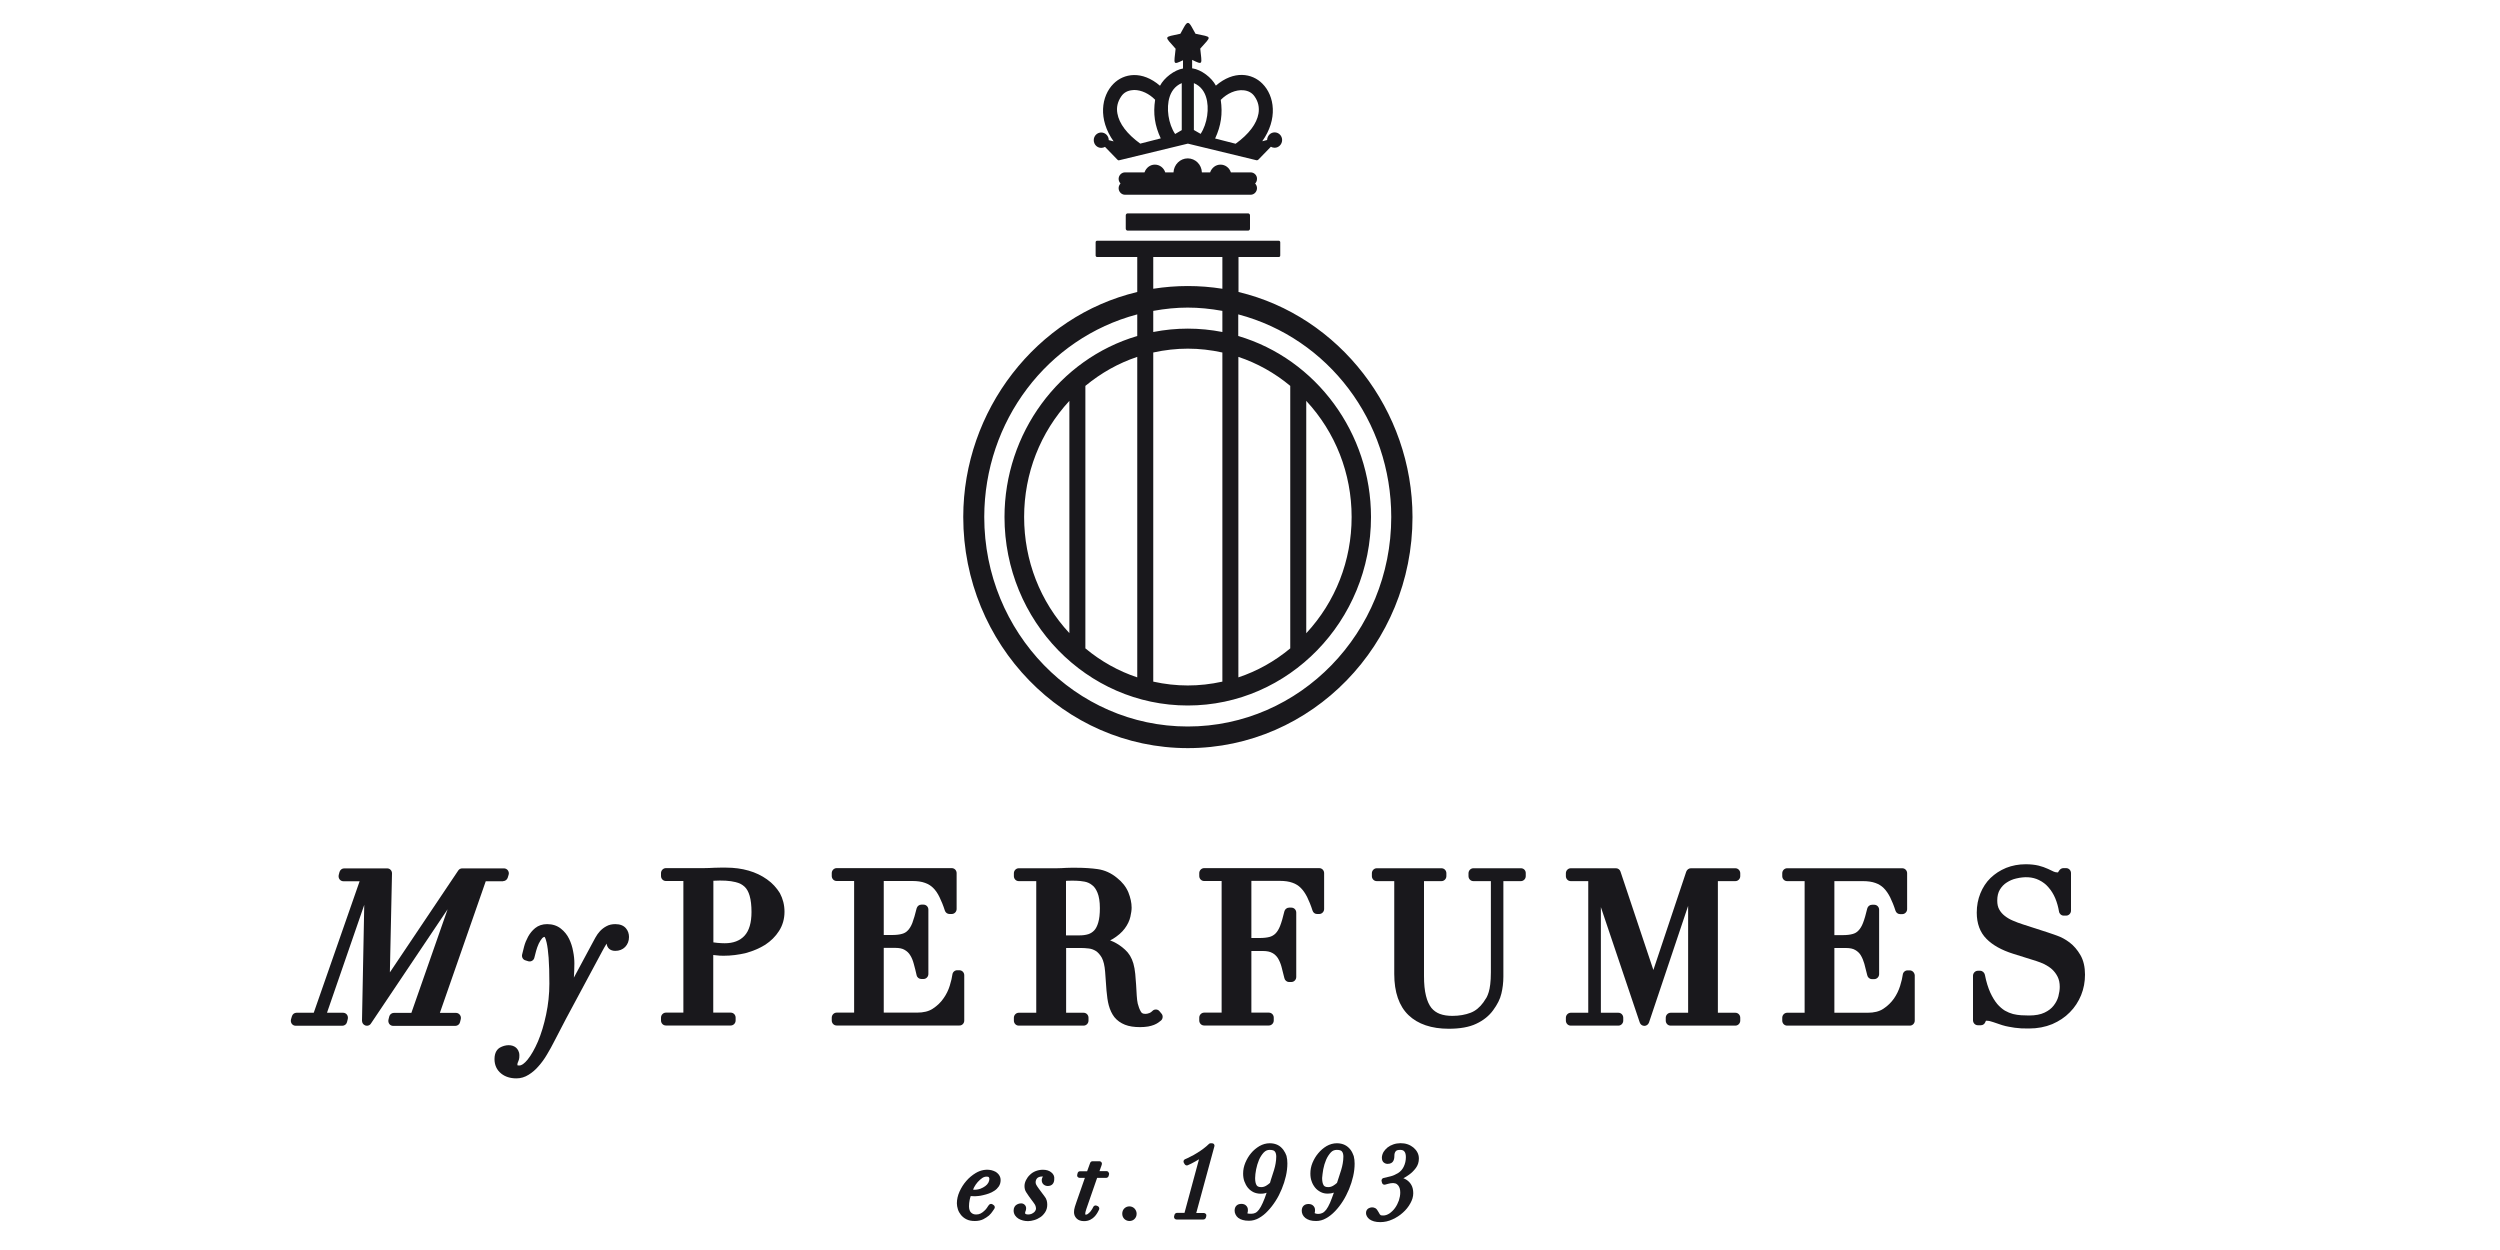 <svg xml:space="preserve" style="enable-background:new 0 0 200 100;" viewBox="0 0 200 100" y="0px" x="0px" xmlns:xlink="http://www.w3.org/1999/xlink" xmlns="http://www.w3.org/2000/svg" id="Layer_1" version="1.1">
<style type="text/css">
	.st0{fill-rule:evenodd;clip-rule:evenodd;fill:#19181C;}
	.st1{fill:#19181C;}
</style>
<g>
	<g>
		<path d="M40.25,70.49c0.17,0,0.32-0.12,0.37-0.28l0.07-0.23c0.04-0.12,0.01-0.25-0.06-0.35
			c-0.07-0.1-0.19-0.16-0.31-0.16h-3.34c-0.13,0-0.25,0.06-0.32,0.17l-5.47,8.15l0.17-7.92c0-0.11-0.04-0.21-0.11-0.28
			c-0.07-0.08-0.17-0.12-0.28-0.12h-3.44c-0.17,0-0.32,0.12-0.37,0.29l-0.06,0.23c-0.03,0.12-0.01,0.25,0.06,0.35
			c0.07,0.1,0.19,0.16,0.31,0.16h1.3L25.1,81.02h-1.38c-0.17,0-0.32,0.11-0.37,0.29l-0.07,0.24c-0.03,0.12-0.01,0.25,0.06,0.35
			c0.07,0.1,0.19,0.16,0.31,0.16h3.74c0.17,0,0.33-0.12,0.37-0.29l0.06-0.24c0.03-0.12,0.01-0.25-0.06-0.35
			c-0.07-0.1-0.19-0.16-0.31-0.16h-1.29l2.98-8.63l-0.18,9.26c0,0.18,0.1,0.33,0.27,0.39c0.03,0.01,0.09,0.02,0.12,0.02
			c0.13,0,0.25-0.06,0.32-0.17l6.14-9.15l-2.9,8.29h-1.4c-0.17,0-0.33,0.12-0.37,0.29l-0.06,0.24c-0.03,0.12-0.01,0.25,0.06,0.35
			c0.07,0.1,0.19,0.16,0.31,0.16h4.98c0.17,0,0.33-0.12,0.37-0.29l0.06-0.24c0.03-0.12,0.01-0.25-0.07-0.35
			c-0.07-0.1-0.19-0.16-0.31-0.16h-1.29l3.67-10.53H40.25z" class="st0"></path>
		<path d="M49.23,73.93c-0.27,0-0.51,0.05-0.72,0.17c-0.19,0.1-0.36,0.23-0.51,0.39c-0.14,0.15-0.26,0.32-0.37,0.52
			c-0.09,0.17-0.18,0.34-0.27,0.5l-1.45,2.7c0.02-0.35,0.04-0.72,0.04-1.13c0-0.31-0.03-0.63-0.1-0.97c-0.06-0.35-0.17-0.69-0.32-1
			c-0.16-0.33-0.38-0.6-0.66-0.82c-0.3-0.24-0.67-0.36-1.1-0.36c-0.38,0-0.7,0.11-0.96,0.32c-0.23,0.19-0.41,0.41-0.56,0.68
			c-0.14,0.26-0.25,0.52-0.32,0.79c-0.07,0.25-0.12,0.46-0.16,0.64c-0.05,0.21,0.07,0.42,0.27,0.47l0.22,0.07
			c0.1,0.03,0.21,0.02,0.31-0.04c0.09-0.05,0.16-0.15,0.18-0.25c0.03-0.14,0.08-0.32,0.14-0.54c0.05-0.19,0.12-0.38,0.21-0.58
			c0.08-0.17,0.18-0.32,0.28-0.44c0.06-0.06,0.11-0.09,0.18-0.1c0,0,0.01,0.01,0.02,0.02c0,0,0.07,0.09,0.15,0.44
			c0.07,0.3,0.12,0.7,0.16,1.21c0.04,0.53,0.06,1.22,0.06,2.07c0,0.84-0.09,1.67-0.26,2.47c-0.17,0.81-0.39,1.53-0.65,2.15
			c-0.26,0.6-0.54,1.1-0.84,1.47c-0.24,0.29-0.47,0.46-0.65,0.46c-0.08,0-0.13-0.01-0.16-0.02c0-0.1,0.01-0.14,0.01-0.14
			c0.01-0.04,0.02-0.08,0.04-0.11c0.03-0.06,0.05-0.12,0.07-0.19c0.03-0.09,0.04-0.19,0.04-0.35c0-0.32-0.15-0.51-0.27-0.62
			c-0.32-0.27-0.85-0.25-1.29,0c-0.2,0.12-0.43,0.37-0.43,0.92c0,0.47,0.18,0.87,0.53,1.15c0.32,0.26,0.73,0.39,1.23,0.39
			c0.34,0,0.67-0.1,0.97-0.29c0.29-0.18,0.55-0.4,0.79-0.68c0.24-0.27,0.47-0.58,0.68-0.94c0.22-0.37,0.41-0.71,0.58-1.05l0.93-1.79
			l2.93-5.46c0.12-0.23,0.23-0.41,0.33-0.57c0.04,0.36,0.3,0.58,0.69,0.58c0.32,0,0.59-0.11,0.79-0.31c0.2-0.21,0.31-0.48,0.31-0.8
			c0-0.26-0.08-0.5-0.24-0.69C49.9,74.05,49.61,73.93,49.23,73.93z" class="st0"></path>
		<path d="M61.36,70.35c-0.42-0.3-0.91-0.54-1.47-0.7c-0.55-0.16-1.16-0.24-1.8-0.24c-0.14,0-0.27,0-0.4,0l-0.06,0
			c-0.14,0.01-0.28,0.01-0.43,0.01c-0.01,0-0.03,0-0.03,0c-0.14,0.01-0.28,0.02-0.43,0.02c-0.15,0-0.29,0.01-0.44,0.01h-3.03
			c-0.21,0-0.39,0.18-0.39,0.4v0.23c0,0.22,0.17,0.4,0.39,0.4h1.4v10.53h-1.4c-0.21,0-0.39,0.18-0.39,0.4v0.23
			c0,0.22,0.17,0.4,0.39,0.4h5.19c0.21,0,0.39-0.18,0.39-0.4v-0.23c0-0.22-0.17-0.4-0.39-0.4h-1.4v-4.61
			c0.06,0.01,0.13,0.02,0.19,0.02c0.22,0.03,0.43,0.04,0.63,0.04c0.62,0,1.22-0.08,1.8-0.22c0.58-0.16,1.09-0.38,1.54-0.66
			c0.45-0.3,0.82-0.66,1.1-1.1c0.29-0.45,0.44-0.97,0.44-1.54c0-0.54-0.13-1.04-0.37-1.49C62.13,71.03,61.79,70.65,61.36,70.35z
			 M59.97,71.66c0.1,0.34,0.15,0.78,0.15,1.3c0,0.86-0.19,1.5-0.56,1.9c-0.37,0.4-0.9,0.6-1.58,0.6c-0.16,0-0.36-0.01-0.59-0.03
			c-0.11-0.01-0.22-0.02-0.32-0.04v-4.93c0,0,0.01,0,0.01,0c0.71-0.04,1.31-0.01,1.77,0.11c0.3,0.07,0.54,0.2,0.72,0.37
			C59.75,71.11,59.88,71.35,59.97,71.66z" class="st0"></path>
		<path d="M77.14,81.65v-3.63c0-0.22-0.17-0.4-0.39-0.4h-0.18c-0.19,0-0.36,0.15-0.38,0.35
			c-0.03,0.22-0.09,0.5-0.21,0.89c-0.11,0.35-0.27,0.69-0.5,1.01c-0.21,0.31-0.5,0.59-0.85,0.82c-0.33,0.22-0.75,0.32-1.27,0.32
			h-2.66v-5.18h0.92c0.32,0,0.57,0.05,0.75,0.16c0.19,0.11,0.33,0.24,0.44,0.42c0.13,0.2,0.22,0.43,0.29,0.69
			c0.08,0.29,0.16,0.6,0.23,0.92c0.04,0.18,0.2,0.3,0.38,0.3h0.17c0.21,0,0.39-0.18,0.39-0.4v-5.15c0-0.22-0.17-0.4-0.39-0.4h-0.17
			c-0.18,0-0.33,0.12-0.38,0.3c-0.11,0.46-0.23,0.86-0.34,1.16c-0.1,0.26-0.23,0.47-0.37,0.61c-0.13,0.14-0.28,0.22-0.46,0.27
			c-0.21,0.06-0.48,0.09-0.8,0.09h-0.66v-4.32H73c0.39,0,0.73,0.05,1,0.15c0.26,0.09,0.48,0.23,0.66,0.41
			c0.2,0.2,0.36,0.44,0.5,0.73c0.15,0.31,0.3,0.67,0.43,1.08c0.05,0.16,0.2,0.27,0.37,0.27h0.18c0.21,0,0.39-0.18,0.39-0.4v-2.87
			c0-0.22-0.17-0.4-0.39-0.4h-9.21c-0.21,0-0.39,0.18-0.39,0.4v0.23c0,0.22,0.17,0.4,0.39,0.4h1.4v10.53h-1.4
			c-0.21,0-0.39,0.18-0.39,0.4v0.23c0,0.22,0.17,0.4,0.39,0.4h9.82C76.96,82.05,77.14,81.87,77.14,81.65z" class="st0"></path>
		<path d="M92.76,80.9c-0.07-0.09-0.17-0.14-0.29-0.14c-0.11,0-0.21,0.04-0.28,0.12c-0.07,0.08-0.16,0.13-0.25,0.17
			c0,0-0.01,0-0.01,0c-0.1,0.04-0.2,0.06-0.3,0.06c-0.22,0-0.3-0.08-0.35-0.16c-0.12-0.2-0.2-0.42-0.26-0.66
			c-0.04-0.16-0.06-0.37-0.08-0.63c-0.02-0.27-0.03-0.56-0.05-0.86c-0.02-0.31-0.04-0.6-0.07-0.89c-0.03-0.31-0.08-0.58-0.15-0.83
			c-0.13-0.45-0.35-0.82-0.66-1.1c-0.28-0.26-0.6-0.48-0.94-0.64c-0.09-0.04-0.17-0.08-0.26-0.11c0.07-0.03,0.13-0.07,0.19-0.1
			c0.43-0.26,0.75-0.54,0.98-0.85c0.23-0.31,0.38-0.63,0.45-0.94c0.06-0.27,0.1-0.52,0.1-0.73c0-0.38-0.09-0.79-0.26-1.22
			c-0.19-0.45-0.49-0.83-0.91-1.16c-0.47-0.39-0.99-0.62-1.54-0.7c-0.49-0.07-1.08-0.11-1.73-0.11c-0.12,0-0.24,0-0.35,0l-0.05,0
			c-0.12,0.01-0.24,0.01-0.39,0.01c-0.12,0.01-0.25,0.02-0.37,0.02c-0.12,0-0.25,0.01-0.37,0.01h-3.06c-0.21,0-0.39,0.18-0.39,0.4
			v0.23c0,0.22,0.17,0.4,0.39,0.4h1.4v10.53h-1.4c-0.21,0-0.39,0.18-0.39,0.4v0.23c0,0.22,0.17,0.4,0.39,0.4h5.19
			c0.21,0,0.39-0.18,0.39-0.4v-0.23c0-0.22-0.17-0.4-0.39-0.4h-1.4v-5.18h1.22c0.16,0,0.35,0.01,0.6,0.04
			c0.19,0.02,0.38,0.09,0.56,0.2c0.17,0.11,0.33,0.29,0.47,0.53c0.14,0.26,0.23,0.63,0.27,1.13l0.11,1.51
			c0.04,0.45,0.09,0.83,0.18,1.17c0.1,0.37,0.25,0.69,0.45,0.95c0.22,0.27,0.5,0.47,0.85,0.61c0.33,0.13,0.73,0.19,1.21,0.19
			c0.23,0,0.45-0.02,0.64-0.05c0.18-0.03,0.33-0.08,0.47-0.13c0.13-0.05,0.25-0.12,0.34-0.18c0.08-0.06,0.15-0.11,0.21-0.16
			c0.08-0.06,0.13-0.16,0.14-0.27c0.01-0.11-0.02-0.21-0.09-0.29L92.76,80.9z M87.8,71.42c0.12,0.29,0.19,0.71,0.19,1.23
			c0,0.46-0.04,0.85-0.13,1.15c-0.08,0.27-0.18,0.48-0.32,0.63c-0.13,0.14-0.29,0.24-0.46,0.3c-0.22,0.07-0.46,0.1-0.71,0.1h-1.09
			v-4.36c0.04,0,0.09,0,0.13-0.01c0.45-0.01,0.88-0.02,1.35,0.07c0.22,0.04,0.43,0.13,0.61,0.28C87.54,70.93,87.68,71.13,87.8,71.42
			z" class="st0"></path>
		<path d="M105.36,73.12h0.18c0.21,0,0.39-0.18,0.39-0.4v-2.87c0-0.22-0.17-0.4-0.39-0.4h-9.21
			c-0.21,0-0.39,0.18-0.39,0.4v0.23c0,0.22,0.17,0.4,0.39,0.4h1.4v10.53h-1.4c-0.21,0-0.39,0.18-0.39,0.4v0.23
			c0,0.22,0.17,0.4,0.39,0.4h5.18c0.21,0,0.39-0.18,0.39-0.4v-0.23c0-0.22-0.17-0.4-0.39-0.4h-1.4v-4.93h0.92
			c0.32,0,0.57,0.05,0.76,0.16c0.18,0.1,0.33,0.24,0.44,0.41c0.12,0.2,0.22,0.43,0.29,0.69c0.09,0.35,0.17,0.64,0.23,0.91
			c0.04,0.18,0.19,0.31,0.38,0.31h0.18c0.21,0,0.39-0.18,0.39-0.4v-5.15c0-0.22-0.17-0.4-0.39-0.4h-0.18c-0.18,0-0.34,0.13-0.38,0.3
			c-0.11,0.46-0.22,0.85-0.34,1.16c-0.1,0.26-0.23,0.47-0.37,0.61c-0.13,0.13-0.29,0.22-0.46,0.27c-0.22,0.06-0.49,0.09-0.81,0.09
			h-0.66v-4.57h2.29c0.39,0,0.73,0.05,1,0.15c0.26,0.09,0.48,0.23,0.66,0.41c0.2,0.2,0.36,0.44,0.51,0.73
			c0.15,0.31,0.3,0.67,0.43,1.08C105.05,73.01,105.19,73.12,105.36,73.12z" class="st0"></path>
		<path d="M121.68,69.46h-3.81c-0.21,0-0.39,0.18-0.39,0.4v0.23c0,0.22,0.17,0.4,0.39,0.4h1.4v7.3
			c0,0.38-0.02,0.7-0.05,0.95c-0.03,0.25-0.07,0.45-0.12,0.62c-0.05,0.17-0.11,0.31-0.17,0.43c-0.07,0.12-0.16,0.26-0.26,0.4
			c-0.29,0.4-0.63,0.68-1.02,0.83c-0.42,0.16-0.91,0.25-1.46,0.25c-0.38,0-0.72-0.05-1.01-0.16c-0.26-0.1-0.49-0.26-0.67-0.48
			c-0.19-0.24-0.33-0.56-0.43-0.96c-0.11-0.43-0.16-0.96-0.16-1.58v-7.6h1.4c0.21,0,0.39-0.18,0.39-0.4v-0.23
			c0-0.22-0.17-0.4-0.39-0.4h-5.18c-0.21,0-0.39,0.18-0.39,0.4v0.23c0,0.22,0.17,0.4,0.39,0.4h1.4v7.43c0,1.46,0.39,2.57,1.14,3.29
			c0.75,0.72,1.84,1.09,3.22,1.09c0.89,0,1.64-0.13,2.2-0.4c0.58-0.27,1.03-0.64,1.35-1.08c0.33-0.45,0.56-0.89,0.66-1.33
			c0.1-0.41,0.16-0.87,0.16-1.36v-7.64h1.4c0.21,0,0.39-0.18,0.39-0.4v-0.23C122.07,69.64,121.9,69.46,121.68,69.46z" class="st0"></path>
		<path d="M138.83,69.46h-3.56c-0.16,0-0.31,0.11-0.37,0.27l-2.63,7.87l-2.63-7.87c-0.05-0.16-0.2-0.27-0.36-0.27h-3.62
			c-0.21,0-0.39,0.18-0.39,0.4v0.23c0,0.22,0.17,0.4,0.39,0.4h1.4v10.53h-1.4c-0.21,0-0.39,0.18-0.39,0.4v0.23
			c0,0.22,0.17,0.4,0.39,0.4h3.81c0.21,0,0.39-0.18,0.39-0.4v-0.23c0-0.22-0.17-0.4-0.39-0.4h-1.4v-8.45l3.11,9.23
			c0.05,0.16,0.2,0.27,0.37,0.27s0.31-0.11,0.37-0.27l3.13-9.33v8.55h-1.4c-0.21,0-0.39,0.18-0.39,0.4v0.23
			c0,0.22,0.17,0.4,0.39,0.4h5.18c0.21,0,0.39-0.18,0.39-0.4v-0.23c0-0.22-0.17-0.4-0.39-0.4h-1.4V70.49h1.4
			c0.21,0,0.39-0.18,0.39-0.4v-0.23C139.22,69.64,139.04,69.46,138.83,69.46z" class="st0"></path>
		<path d="M152.78,77.63h-0.18c-0.19,0-0.36,0.15-0.38,0.35c-0.03,0.22-0.09,0.51-0.21,0.89
			c-0.11,0.35-0.27,0.69-0.49,1.01c-0.22,0.31-0.5,0.59-0.85,0.82c-0.33,0.22-0.75,0.32-1.26,0.32h-2.66v-5.18h0.92
			c0.32,0,0.57,0.05,0.75,0.16c0.19,0.11,0.33,0.24,0.44,0.42c0.12,0.2,0.22,0.44,0.29,0.69c0.09,0.33,0.16,0.63,0.23,0.91
			c0.04,0.18,0.19,0.31,0.38,0.31h0.18c0.21,0,0.39-0.18,0.39-0.4v-5.15c0-0.22-0.17-0.4-0.39-0.4h-0.18c-0.18,0-0.34,0.13-0.38,0.3
			c-0.11,0.46-0.22,0.85-0.34,1.16c-0.1,0.26-0.23,0.47-0.37,0.61c-0.13,0.14-0.28,0.22-0.46,0.27c-0.21,0.06-0.48,0.09-0.8,0.09
			h-0.66v-4.32h2.29c0.39,0,0.73,0.05,1,0.15c0.26,0.09,0.48,0.23,0.66,0.41c0.2,0.2,0.36,0.44,0.51,0.73
			c0.15,0.31,0.3,0.67,0.43,1.08c0.05,0.16,0.2,0.27,0.37,0.27h0.17c0.21,0,0.39-0.18,0.39-0.4v-2.87c0-0.22-0.17-0.4-0.39-0.4
			h-9.21c-0.21,0-0.39,0.18-0.39,0.4v0.23c0,0.22,0.17,0.4,0.39,0.4h1.4v10.53h-1.4c-0.21,0-0.39,0.18-0.39,0.4v0.23
			c0,0.22,0.17,0.4,0.39,0.4h9.82c0.21,0,0.39-0.18,0.39-0.4v-3.63C153.16,77.81,152.99,77.63,152.78,77.63z" class="st0"></path>
		<path d="M166.43,76.4c-0.24-0.41-0.52-0.74-0.86-1c-0.32-0.24-0.66-0.43-1.01-0.55l-0.25-0.09
			c-0.2-0.07-0.38-0.13-0.53-0.18l-1.95-0.63c-0.28-0.09-0.55-0.19-0.8-0.3c-0.24-0.1-0.46-0.23-0.65-0.38
			c-0.18-0.14-0.33-0.31-0.44-0.51c-0.11-0.19-0.16-0.43-0.16-0.71c0-0.36,0.07-0.65,0.21-0.88c0.14-0.23,0.32-0.43,0.55-0.57
			c0.23-0.15,0.48-0.26,0.75-0.32c0.7-0.17,1.31-0.13,1.82,0.12c0.31,0.15,0.56,0.34,0.77,0.59c0.22,0.25,0.4,0.54,0.54,0.87
			c0.14,0.34,0.24,0.7,0.3,1.06c0.03,0.19,0.19,0.33,0.38,0.33h0.19c0.21,0,0.39-0.18,0.39-0.4v-3c0-0.22-0.17-0.4-0.39-0.4h-0.22
			c-0.14,0-0.26,0.08-0.34,0.2c-0.04,0.07-0.07,0.12-0.09,0.14c-0.02,0-0.04,0-0.06,0c-0.09,0-0.19-0.02-0.28-0.06
			c-0.12-0.06-0.26-0.12-0.4-0.19l-0.09-0.04c-0.21-0.1-0.45-0.18-0.72-0.25c-0.29-0.07-0.64-0.11-1.03-0.11
			c-0.57,0-1.09,0.1-1.57,0.29c-0.48,0.2-0.9,0.47-1.25,0.81c-0.35,0.34-0.62,0.76-0.81,1.23c-0.19,0.47-0.29,0.98-0.29,1.54
			c0,0.87,0.26,1.58,0.78,2.1c0.49,0.5,1.21,0.9,2.13,1.19l1.85,0.58c0.22,0.07,0.45,0.16,0.66,0.26c0.22,0.11,0.43,0.25,0.61,0.41
			c0.17,0.16,0.32,0.35,0.44,0.59c0.11,0.22,0.17,0.49,0.17,0.81c0,0.23-0.04,0.48-0.11,0.76c-0.07,0.26-0.2,0.51-0.38,0.74
			c-0.17,0.22-0.41,0.41-0.73,0.56c-0.31,0.15-0.73,0.23-1.24,0.23c-0.21,0-0.44-0.01-0.63-0.02c-0.21-0.01-0.43-0.05-0.65-0.1
			c-0.22-0.06-0.44-0.15-0.65-0.27c-0.21-0.13-0.42-0.31-0.61-0.53c-0.2-0.24-0.39-0.55-0.56-0.92c-0.17-0.38-0.32-0.85-0.43-1.42
			c-0.04-0.18-0.2-0.32-0.38-0.32h-0.18c-0.21,0-0.39,0.18-0.39,0.4v3.56c0,0.22,0.17,0.4,0.39,0.4h0.24c0.16,0,0.3-0.1,0.36-0.26
			c0.02-0.05,0.03-0.08,0.05-0.1c0.02,0,0.04,0,0.07,0c0.14,0,0.32,0.04,0.51,0.11c0.23,0.08,0.46,0.16,0.71,0.24
			c0.19,0.06,0.37,0.1,0.54,0.13c0.16,0.03,0.32,0.06,0.47,0.08c0.17,0.02,0.34,0.04,0.53,0.05c0.17,0,0.38,0.01,0.61,0.01
			c0.68,0,1.3-0.12,1.86-0.35c0.55-0.24,1.02-0.55,1.41-0.95c0.39-0.39,0.69-0.86,0.9-1.37c0.21-0.52,0.31-1.07,0.31-1.64
			C166.8,77.36,166.68,76.83,166.43,76.4z" class="st0"></path>
	</g>
	<path d="M90.21,17.07c-0.08,0-0.15,0.07-0.15,0.16v1.06c0,0.09,0.07,0.16,0.15,0.16h9.64c0.08,0,0.15-0.07,0.15-0.16
		v-1.06c0-0.09-0.07-0.16-0.15-0.16H90.21z" class="st1"></path>
	<path d="M95.03,59.85c9.91,0,17.97-8.29,17.97-18.48c0-8.53-5.85-16.09-13.92-18.01v-2.8h3.23
		c0.06,0,0.11-0.05,0.11-0.12v-1.06c0-0.06-0.05-0.12-0.11-0.12H87.76c-0.06,0-0.11,0.05-0.11,0.12v1.06c0,0.06,0.05,0.12,0.11,0.12
		h3.22v2.8c-8.07,1.92-13.92,9.48-13.92,18C77.06,51.55,85.12,59.85,95.03,59.85z M99.07,28.55c1.5,0.5,2.9,1.28,4.15,2.32v21
		c-1.25,1.04-2.65,1.82-4.15,2.32V28.55z M92.26,20.56h5.53v2.54c-1.84-0.29-3.68-0.29-5.53,0V20.56z M92.26,24.87
		c1.94-0.35,3.57-0.35,5.53,0v1.69c-1.83-0.36-3.7-0.36-5.53,0V24.87z M92.26,28.2c1.86-0.41,3.67-0.41,5.53,0v26.33
		c-1.86,0.41-3.67,0.41-5.53,0V28.2z M90.98,25.15v1.73c-6.26,1.85-10.62,7.79-10.62,14.48c0,8.32,6.58,15.08,14.66,15.08
		c8.08,0,14.66-6.77,14.66-15.08c0-6.69-4.36-12.63-10.62-14.48v-1.73c7.22,1.91,12.24,8.55,12.24,16.21
		c0,9.24-7.3,16.76-16.28,16.76c-8.98,0-16.28-7.52-16.28-16.76C78.75,33.71,83.77,27.06,90.98,25.15z M90.98,28.55v25.64
		c-1.5-0.5-2.9-1.28-4.15-2.32v-21C88.09,29.83,89.48,29.05,90.98,28.55z M85.55,32.07v18.58c-2.34-2.52-3.62-5.81-3.62-9.29
		C81.93,37.88,83.22,34.59,85.55,32.07z M104.5,50.66V32.07c2.34,2.52,3.63,5.81,3.63,9.29C108.13,44.85,106.84,48.14,104.5,50.66z" class="st1"></path>
	<path d="M100.05,13.79h-1.58c-0.12-0.37-0.45-0.62-0.83-0.62c-0.38,0-0.7,0.25-0.83,0.62h-0.66
		c-0.02-0.62-0.52-1.12-1.13-1.12c-0.61,0-1.11,0.5-1.14,1.12h-0.66c-0.12-0.37-0.45-0.62-0.83-0.62c-0.38,0-0.7,0.25-0.83,0.62H90
		c-0.28,0-0.51,0.24-0.51,0.52c0,0.14,0.06,0.27,0.15,0.37c-0.09,0.1-0.15,0.23-0.15,0.37c0,0.29,0.23,0.53,0.51,0.53h10.05
		c0.28,0,0.51-0.24,0.51-0.53c0-0.14-0.06-0.27-0.15-0.37c0.09-0.09,0.15-0.22,0.15-0.37C100.57,14.03,100.34,13.79,100.05,13.79z" class="st1"></path>
	<path d="M88.1,11.83c0.11,0,0.21-0.03,0.3-0.08l1,1.03c0.04,0.04,0.09,0.06,0.14,0.04l5.49-1.33l5.49,1.33
		c0.01,0,0.02,0,0.04,0c0.04,0,0.08-0.02,0.11-0.05l1-1.03c0.09,0.05,0.19,0.08,0.3,0.08c0.33,0,0.6-0.28,0.6-0.62
		c0-0.34-0.27-0.61-0.6-0.61c-0.33,0-0.59,0.27-0.6,0.61l-0.39,0.1c1.26-1.77,0.99-3.63,0.01-4.61c-0.82-0.83-2.28-1.08-3.72,0.16
		c-0.34-0.65-1.16-1.27-1.86-1.38l-0.04,0V4.79c0.9,0.43,0.78,0.38,0.65-0.9c0.93-1.05,0.98-0.9-0.38-1.19l-0.31-0.56
		c-0.25-0.44-0.37-0.4-0.62,0.05l-0.28,0.51C93.07,3,93.12,2.84,94.05,3.9c-0.13,1.25-0.25,1.32,0.59,0.92v0.66
		c-0.68,0.11-1.51,0.74-1.84,1.38c-1.44-1.24-2.9-0.99-3.72-0.16c-0.98,0.98-1.25,2.84,0.01,4.61l-0.39-0.1
		c0-0.33-0.27-0.61-0.6-0.61c-0.33,0-0.6,0.27-0.6,0.61C87.5,11.56,87.77,11.83,88.1,11.83z M97.66,7.99
		c0.52-0.53,1.2-0.82,1.8-0.77c0.39,0.03,0.71,0.2,0.91,0.5c0.29,0.41,0.39,0.87,0.31,1.36c-0.14,0.82-0.77,1.65-1.83,2.42
		l-1.64-0.42C97.69,10.04,97.82,9.1,97.66,7.99z M95.51,6.65c0.58,0.24,0.85,0.72,0.97,1.1c0.29,0.89,0.1,2.16-0.43,2.96l-0.54-0.31
		V6.65z M93.57,7.75c0.12-0.38,0.39-0.86,0.97-1.1v3.76l-0.53,0.31C93.47,9.92,93.28,8.64,93.57,7.75z M89.7,7.71
		C89.7,7.71,89.7,7.71,89.7,7.71c0.2-0.3,0.51-0.47,0.91-0.5c0.04,0,0.09-0.01,0.13-0.01c0.57,0,1.19,0.29,1.67,0.78
		c-0.17,1.12-0.03,2.06,0.45,3.09l-1.64,0.42c-1.06-0.77-1.69-1.6-1.83-2.42C89.3,8.59,89.41,8.13,89.7,7.71z" class="st1"></path>
	<g>
		<path d="M79.66,93.75C79.65,93.75,79.65,93.75,79.66,93.75c-0.11-0.06-0.22-0.1-0.33-0.13
			c-0.42-0.1-0.87-0.02-1.27,0.22c-0.28,0.17-0.54,0.38-0.76,0.64c-0.22,0.25-0.4,0.54-0.54,0.85c-0.14,0.31-0.21,0.63-0.21,0.93
			c0,0.16,0.03,0.32,0.08,0.48c0.05,0.17,0.14,0.32,0.25,0.46c0.12,0.14,0.26,0.26,0.45,0.35c0.18,0.09,0.4,0.13,0.66,0.13
			c0.26,0,0.48-0.05,0.67-0.14c0.17-0.09,0.33-0.19,0.46-0.3c0.12-0.11,0.22-0.23,0.29-0.34c0.06-0.1,0.1-0.16,0.13-0.19
			c0.04-0.05,0.05-0.11,0.04-0.17c-0.01-0.06-0.05-0.11-0.1-0.14l-0.09-0.06c-0.09-0.05-0.19-0.03-0.26,0.04
			c-0.04,0.05-0.1,0.12-0.17,0.24c-0.05,0.08-0.12,0.16-0.22,0.25c-0.08,0.08-0.18,0.15-0.29,0.21c-0.1,0.05-0.22,0.08-0.35,0.08
			c-0.18,0-0.31-0.05-0.42-0.16c-0.1-0.1-0.16-0.27-0.16-0.5c0-0.17,0.02-0.34,0.05-0.49c0.02-0.11,0.05-0.22,0.09-0.33
			c0.02,0,0.04,0,0.07,0.01c0.09,0.01,0.18,0.01,0.27,0.01c0.06,0,0.15-0.01,0.27-0.02c0.11-0.01,0.23-0.03,0.39-0.07
			c0.15-0.03,0.3-0.08,0.45-0.13c0.15-0.05,0.3-0.13,0.44-0.22c0.14-0.09,0.26-0.21,0.35-0.34c0.1-0.15,0.15-0.32,0.15-0.51
			c0-0.15-0.04-0.28-0.12-0.4C79.86,93.9,79.76,93.82,79.66,93.75z M77.93,94.98c0.08-0.15,0.18-0.3,0.29-0.42
			c0.12-0.13,0.24-0.24,0.36-0.32c0.12-0.08,0.23-0.11,0.36-0.11c0.1,0,0.15,0.02,0.16,0.04c0.03,0.04,0.05,0.08,0.05,0.14
			c0,0.1-0.03,0.2-0.08,0.3c0,0,0,0,0,0c-0.06,0.11-0.14,0.2-0.25,0.28c-0.11,0.08-0.24,0.15-0.39,0.21
			c-0.18,0.06-0.37,0.09-0.58,0.08C77.87,95.1,77.9,95.04,77.93,94.98z" class="st0"></path>
		<path d="M84.08,93.77C84.08,93.77,84.08,93.77,84.08,93.77c-0.17-0.13-0.39-0.19-0.65-0.19
			c-0.21,0-0.4,0.04-0.58,0.11c-0.18,0.07-0.33,0.17-0.46,0.3c-0.13,0.12-0.23,0.26-0.31,0.42c-0.08,0.16-0.12,0.32-0.12,0.47
			c0,0.19,0.04,0.35,0.13,0.49c0.07,0.11,0.14,0.22,0.22,0.33l0.39,0.53c0.07,0.09,0.12,0.18,0.14,0.24
			c0.02,0.06,0.04,0.14,0.04,0.22c0,0.04-0.01,0.08-0.04,0.14c-0.02,0.05-0.06,0.1-0.11,0.15c-0.06,0.05-0.13,0.09-0.21,0.13
			c-0.15,0.06-0.38,0.07-0.49,0c-0.02-0.01-0.02-0.07-0.02-0.09c0-0.04,0.01-0.07,0.02-0.09c0.04-0.08,0.06-0.17,0.06-0.27
			c0-0.11-0.04-0.21-0.13-0.29c-0.08-0.07-0.17-0.1-0.26-0.1c-0.16,0-0.3,0.05-0.42,0.14c-0.09,0.07-0.19,0.21-0.19,0.44
			c0,0.14,0.04,0.27,0.12,0.39c0.07,0.1,0.16,0.19,0.28,0.26c0.11,0.06,0.22,0.11,0.35,0.14c0.12,0.03,0.25,0.05,0.4,0.05
			c0.15,0,0.32-0.03,0.49-0.08c0.18-0.05,0.34-0.13,0.49-0.23c0.16-0.1,0.28-0.24,0.39-0.4c0.11-0.17,0.17-0.37,0.17-0.6
			c0-0.11-0.01-0.21-0.04-0.33c-0.03-0.12-0.09-0.23-0.17-0.33l-0.46-0.62c-0.09-0.12-0.16-0.23-0.21-0.32
			c-0.03-0.06-0.05-0.12-0.05-0.2c0-0.06,0.01-0.11,0.03-0.17c0.02-0.06,0.05-0.11,0.09-0.15c0.04-0.04,0.09-0.08,0.16-0.1
			c0.07-0.03,0.15-0.04,0.25-0.04c0.03,0,0.04,0,0.06,0c-0.06,0.08-0.1,0.18-0.1,0.3c0,0.15,0.06,0.27,0.16,0.35
			c0.09,0.07,0.2,0.11,0.32,0.11c0.33,0,0.52-0.21,0.52-0.55C84.37,94.1,84.27,93.91,84.08,93.77z" class="st0"></path>
		<path d="M88.53,93.69h-0.57l0.18-0.51c0.02-0.06,0.02-0.14-0.02-0.19c-0.04-0.06-0.1-0.09-0.17-0.09h-0.55
			c-0.08,0-0.16,0.05-0.19,0.14l-0.24,0.66h-0.57c-0.09,0-0.17,0.06-0.19,0.15l-0.03,0.12c-0.02,0.06-0.01,0.13,0.03,0.18
			c0.04,0.05,0.1,0.08,0.16,0.08h0.42l-0.67,1.92c-0.04,0.11-0.09,0.25-0.13,0.39c-0.05,0.16-0.07,0.3-0.07,0.43
			c0,0.2,0.07,0.37,0.21,0.51c0.14,0.14,0.34,0.21,0.59,0.21c0.2,0,0.37-0.04,0.52-0.12c0.14-0.07,0.25-0.16,0.36-0.28
			c0.09-0.11,0.16-0.21,0.21-0.3c0.04-0.08,0.08-0.14,0.11-0.21c0.03-0.05,0.03-0.11,0.01-0.17c-0.02-0.05-0.06-0.1-0.11-0.12
			l-0.1-0.04c-0.1-0.04-0.22,0.01-0.26,0.11c-0.02,0.05-0.05,0.1-0.09,0.17c-0.05,0.08-0.1,0.15-0.15,0.21
			c-0.07,0.07-0.13,0.13-0.2,0.18c-0.05,0.04-0.1,0.05-0.15,0.05c-0.02,0-0.04,0-0.04,0c-0.01-0.01-0.01-0.03-0.01-0.06
			c0-0.06,0.01-0.13,0.03-0.2c0.02-0.06,0.04-0.13,0.06-0.2l0.86-2.48h0.72c0.09,0,0.17-0.06,0.2-0.15l0.03-0.12
			c0.02-0.06,0-0.13-0.04-0.18C88.65,93.72,88.59,93.69,88.53,93.69z" class="st0"></path>
		<path d="M90.35,96.51c-0.16,0-0.3,0.06-0.41,0.17c-0.11,0.11-0.16,0.26-0.16,0.42c0,0.17,0.06,0.31,0.17,0.42
			c0.11,0.1,0.25,0.16,0.4,0.16c0.16,0,0.3-0.05,0.41-0.16c0.11-0.11,0.17-0.25,0.17-0.42c0-0.16-0.06-0.3-0.17-0.42
			C90.65,96.57,90.51,96.51,90.35,96.51z" class="st0"></path>
		<path d="M96.96,91.46h-0.11c-0.05,0-0.11,0.02-0.14,0.06c-0.11,0.11-0.25,0.23-0.42,0.36
			c-0.16,0.12-0.33,0.24-0.53,0.36c-0.17,0.11-0.35,0.21-0.54,0.3c-0.18,0.09-0.31,0.16-0.42,0.2c-0.05,0.02-0.1,0.07-0.11,0.12
			c-0.02,0.06-0.01,0.12,0.02,0.17l0.06,0.1c0.05,0.09,0.16,0.13,0.25,0.09c0.08-0.03,0.17-0.08,0.3-0.14
			c0.11-0.06,0.23-0.12,0.35-0.19c0.08-0.05,0.17-0.1,0.25-0.15l-1.16,4.29h-0.6c-0.09,0-0.17,0.06-0.2,0.15l-0.03,0.12
			c-0.02,0.06,0,0.13,0.03,0.18c0.04,0.05,0.1,0.08,0.16,0.08h2.15c0.09,0,0.17-0.06,0.2-0.15l0.03-0.11
			c0.02-0.06,0.01-0.13-0.03-0.18c-0.04-0.05-0.1-0.08-0.16-0.08H95.7l1.45-5.33c0.02-0.06,0-0.13-0.03-0.18
			C97.08,91.49,97.02,91.46,96.96,91.46z" class="st0"></path>
		<path d="M102.67,91.99C102.67,91.98,102.67,91.98,102.67,91.99c-0.13-0.17-0.27-0.3-0.45-0.39
			c-0.18-0.09-0.4-0.14-0.64-0.14c-0.29,0-0.57,0.08-0.83,0.23c-0.25,0.15-0.48,0.34-0.66,0.56c-0.19,0.22-0.34,0.48-0.46,0.76
			c-0.12,0.29-0.18,0.57-0.18,0.87c0,0.23,0.03,0.44,0.1,0.63c0.07,0.19,0.16,0.36,0.28,0.51c0.12,0.15,0.27,0.26,0.44,0.35
			c0.33,0.16,0.77,0.16,1.06,0.05c-0.11,0.33-0.21,0.59-0.31,0.81c-0.1,0.22-0.2,0.41-0.3,0.54c-0.09,0.12-0.19,0.21-0.29,0.26
			c-0.18,0.09-0.43,0.08-0.63,0.05l0-0.03c0-0.02,0-0.03,0.01-0.07c0.01-0.03,0.02-0.06,0.02-0.11c0-0.03,0-0.06,0-0.1
			c0-0.12-0.05-0.24-0.15-0.33c-0.09-0.09-0.22-0.13-0.37-0.13c-0.15,0-0.28,0.04-0.37,0.12c-0.11,0.09-0.17,0.23-0.17,0.42
			c0,0.1,0.02,0.2,0.07,0.3c0.05,0.11,0.12,0.2,0.22,0.28c0.09,0.07,0.21,0.13,0.36,0.17c0.14,0.04,0.3,0.06,0.5,0.06
			c0.27,0,0.54-0.07,0.8-0.22c0.25-0.14,0.49-0.33,0.71-0.57c0.22-0.23,0.43-0.5,0.62-0.8c0.19-0.29,0.35-0.61,0.49-0.95
			c0.14-0.34,0.25-0.68,0.33-1.03c0.08-0.35,0.12-0.69,0.12-1.02c0-0.2-0.02-0.4-0.07-0.6C102.87,92.32,102.78,92.14,102.67,91.99z
			 M100.41,94.25c0-0.2,0.03-0.43,0.08-0.7c0.05-0.26,0.13-0.52,0.23-0.76c0.1-0.23,0.23-0.43,0.38-0.59
			c0.14-0.14,0.28-0.21,0.47-0.21c0.2,0,0.35,0.04,0.41,0.12c0.08,0.09,0.12,0.24,0.12,0.42c0,0.18-0.02,0.36-0.05,0.54
			c-0.03,0.17-0.07,0.35-0.13,0.54c-0.05,0.18-0.11,0.36-0.17,0.53c-0.05,0.16-0.11,0.32-0.15,0.49c-0.09,0.08-0.19,0.16-0.31,0.23
			c-0.12,0.07-0.25,0.11-0.4,0.11c-0.24,0-0.32-0.09-0.36-0.15C100.45,94.7,100.41,94.5,100.41,94.25z" class="st0"></path>
		<path d="M108.05,91.99c0,0,0-0.01-0.01-0.01c-0.12-0.16-0.27-0.29-0.45-0.38c-0.18-0.09-0.4-0.14-0.64-0.14
			c-0.29,0-0.57,0.08-0.83,0.23c-0.25,0.15-0.47,0.34-0.66,0.57c-0.19,0.22-0.34,0.48-0.46,0.76c-0.12,0.29-0.17,0.57-0.17,0.86
			c0,0.23,0.03,0.44,0.1,0.62c0.06,0.19,0.16,0.36,0.28,0.51c0.12,0.15,0.27,0.26,0.44,0.35c0.17,0.09,0.36,0.13,0.57,0.13
			c0.19,0,0.35-0.03,0.49-0.08c-0.11,0.33-0.22,0.59-0.31,0.82c-0.1,0.22-0.2,0.41-0.3,0.54c-0.1,0.12-0.19,0.21-0.29,0.26
			c-0.18,0.09-0.42,0.12-0.63,0.03c0-0.02,0-0.04,0-0.07c0.01-0.03,0.02-0.06,0.02-0.11c0-0.03,0-0.06,0-0.1
			c0-0.12-0.05-0.24-0.15-0.33c-0.09-0.09-0.22-0.13-0.37-0.13c-0.15,0-0.28,0.04-0.37,0.12c-0.11,0.09-0.17,0.23-0.17,0.42
			c0,0.1,0.02,0.2,0.07,0.31c0.05,0.1,0.12,0.19,0.22,0.27c0.09,0.07,0.21,0.13,0.36,0.18c0.14,0.04,0.3,0.06,0.5,0.06
			c0.27,0,0.54-0.07,0.8-0.22c0.25-0.14,0.48-0.32,0.72-0.57c0.22-0.23,0.43-0.5,0.62-0.8c0.19-0.3,0.35-0.62,0.49-0.95
			c0.14-0.34,0.25-0.68,0.33-1.03c0.08-0.35,0.12-0.69,0.12-1.02c0-0.2-0.02-0.4-0.07-0.6C108.24,92.32,108.16,92.14,108.05,91.99z
			 M105.86,93.54c0.05-0.27,0.13-0.52,0.23-0.76c0.1-0.23,0.23-0.43,0.38-0.59c0.13-0.14,0.29-0.2,0.47-0.2
			c0.2,0,0.35,0.04,0.41,0.12c0.08,0.09,0.12,0.24,0.12,0.42c0,0.18-0.02,0.36-0.05,0.54c-0.03,0.17-0.07,0.35-0.13,0.54
			c-0.05,0.18-0.11,0.36-0.17,0.53c-0.05,0.16-0.11,0.33-0.16,0.49c-0.09,0.08-0.19,0.16-0.31,0.23c-0.12,0.07-0.25,0.11-0.4,0.11
			c-0.24,0-0.32-0.09-0.36-0.15c-0.08-0.13-0.12-0.32-0.12-0.58C105.79,94.05,105.81,93.81,105.86,93.54z" class="st0"></path>
		<path d="M113.07,91.8c-0.14-0.11-0.29-0.2-0.47-0.26c-0.35-0.12-0.79-0.11-1.13,0.01c-0.18,0.06-0.33,0.14-0.47,0.25
			c-0.13,0.11-0.24,0.23-0.32,0.36c-0.08,0.15-0.13,0.3-0.13,0.46c0,0.21,0.08,0.32,0.14,0.37c0.09,0.08,0.2,0.12,0.32,0.12
			c0.25,0,0.38-0.11,0.44-0.21c0.07-0.11,0.1-0.26,0.1-0.44c0-0.15,0.03-0.27,0.11-0.36c0.06-0.08,0.18-0.11,0.37-0.11
			c0.19,0,0.27,0.07,0.32,0.13c0.08,0.09,0.12,0.25,0.12,0.45c0,0.28-0.06,0.53-0.17,0.76c-0.11,0.23-0.27,0.4-0.46,0.52
			c-0.2,0.12-0.4,0.21-0.61,0.26c-0.23,0.06-0.41,0.1-0.55,0.13c-0.05,0.01-0.1,0.04-0.13,0.1c-0.03,0.05-0.04,0.11-0.02,0.16
			l0.03,0.12c0.03,0.11,0.13,0.18,0.25,0.15l0.11-0.03c0.05-0.01,0.1-0.02,0.15-0.04c0.06-0.01,0.12-0.03,0.18-0.04
			c0.3-0.05,0.49,0.02,0.61,0.18c0.11,0.14,0.16,0.33,0.16,0.56c0,0.21-0.04,0.42-0.11,0.64c-0.08,0.22-0.18,0.42-0.31,0.6
			c-0.13,0.18-0.28,0.32-0.45,0.44c-0.16,0.1-0.32,0.16-0.49,0.16c-0.06,0-0.12,0-0.15-0.01c-0.04-0.01-0.07-0.02-0.07-0.03
			c-0.02-0.02-0.04-0.04-0.06-0.06c-0.03-0.05-0.06-0.1-0.09-0.16c-0.09-0.17-0.17-0.27-0.25-0.32c-0.18-0.1-0.38-0.1-0.58,0.02
			c-0.08,0.06-0.18,0.16-0.18,0.36c0,0.08,0.02,0.17,0.07,0.26c0.05,0.09,0.12,0.18,0.22,0.25c0.09,0.06,0.21,0.12,0.35,0.16
			c0.15,0.04,0.31,0.06,0.5,0.06c0.33,0,0.66-0.07,0.98-0.22c0.31-0.14,0.59-0.32,0.83-0.54c0.24-0.21,0.44-0.46,0.59-0.73
			c0.16-0.28,0.24-0.55,0.24-0.82c0-0.26-0.05-0.48-0.15-0.66c-0.1-0.18-0.23-0.31-0.38-0.41c-0.08-0.05-0.17-0.1-0.26-0.13
			c0.15-0.08,0.3-0.17,0.45-0.28c0.21-0.15,0.38-0.32,0.54-0.53c0.17-0.22,0.25-0.48,0.25-0.77c0-0.18-0.04-0.35-0.13-0.51
			C113.31,92.04,113.2,91.91,113.07,91.8z" class="st0"></path>
	</g>
</g>
</svg>
